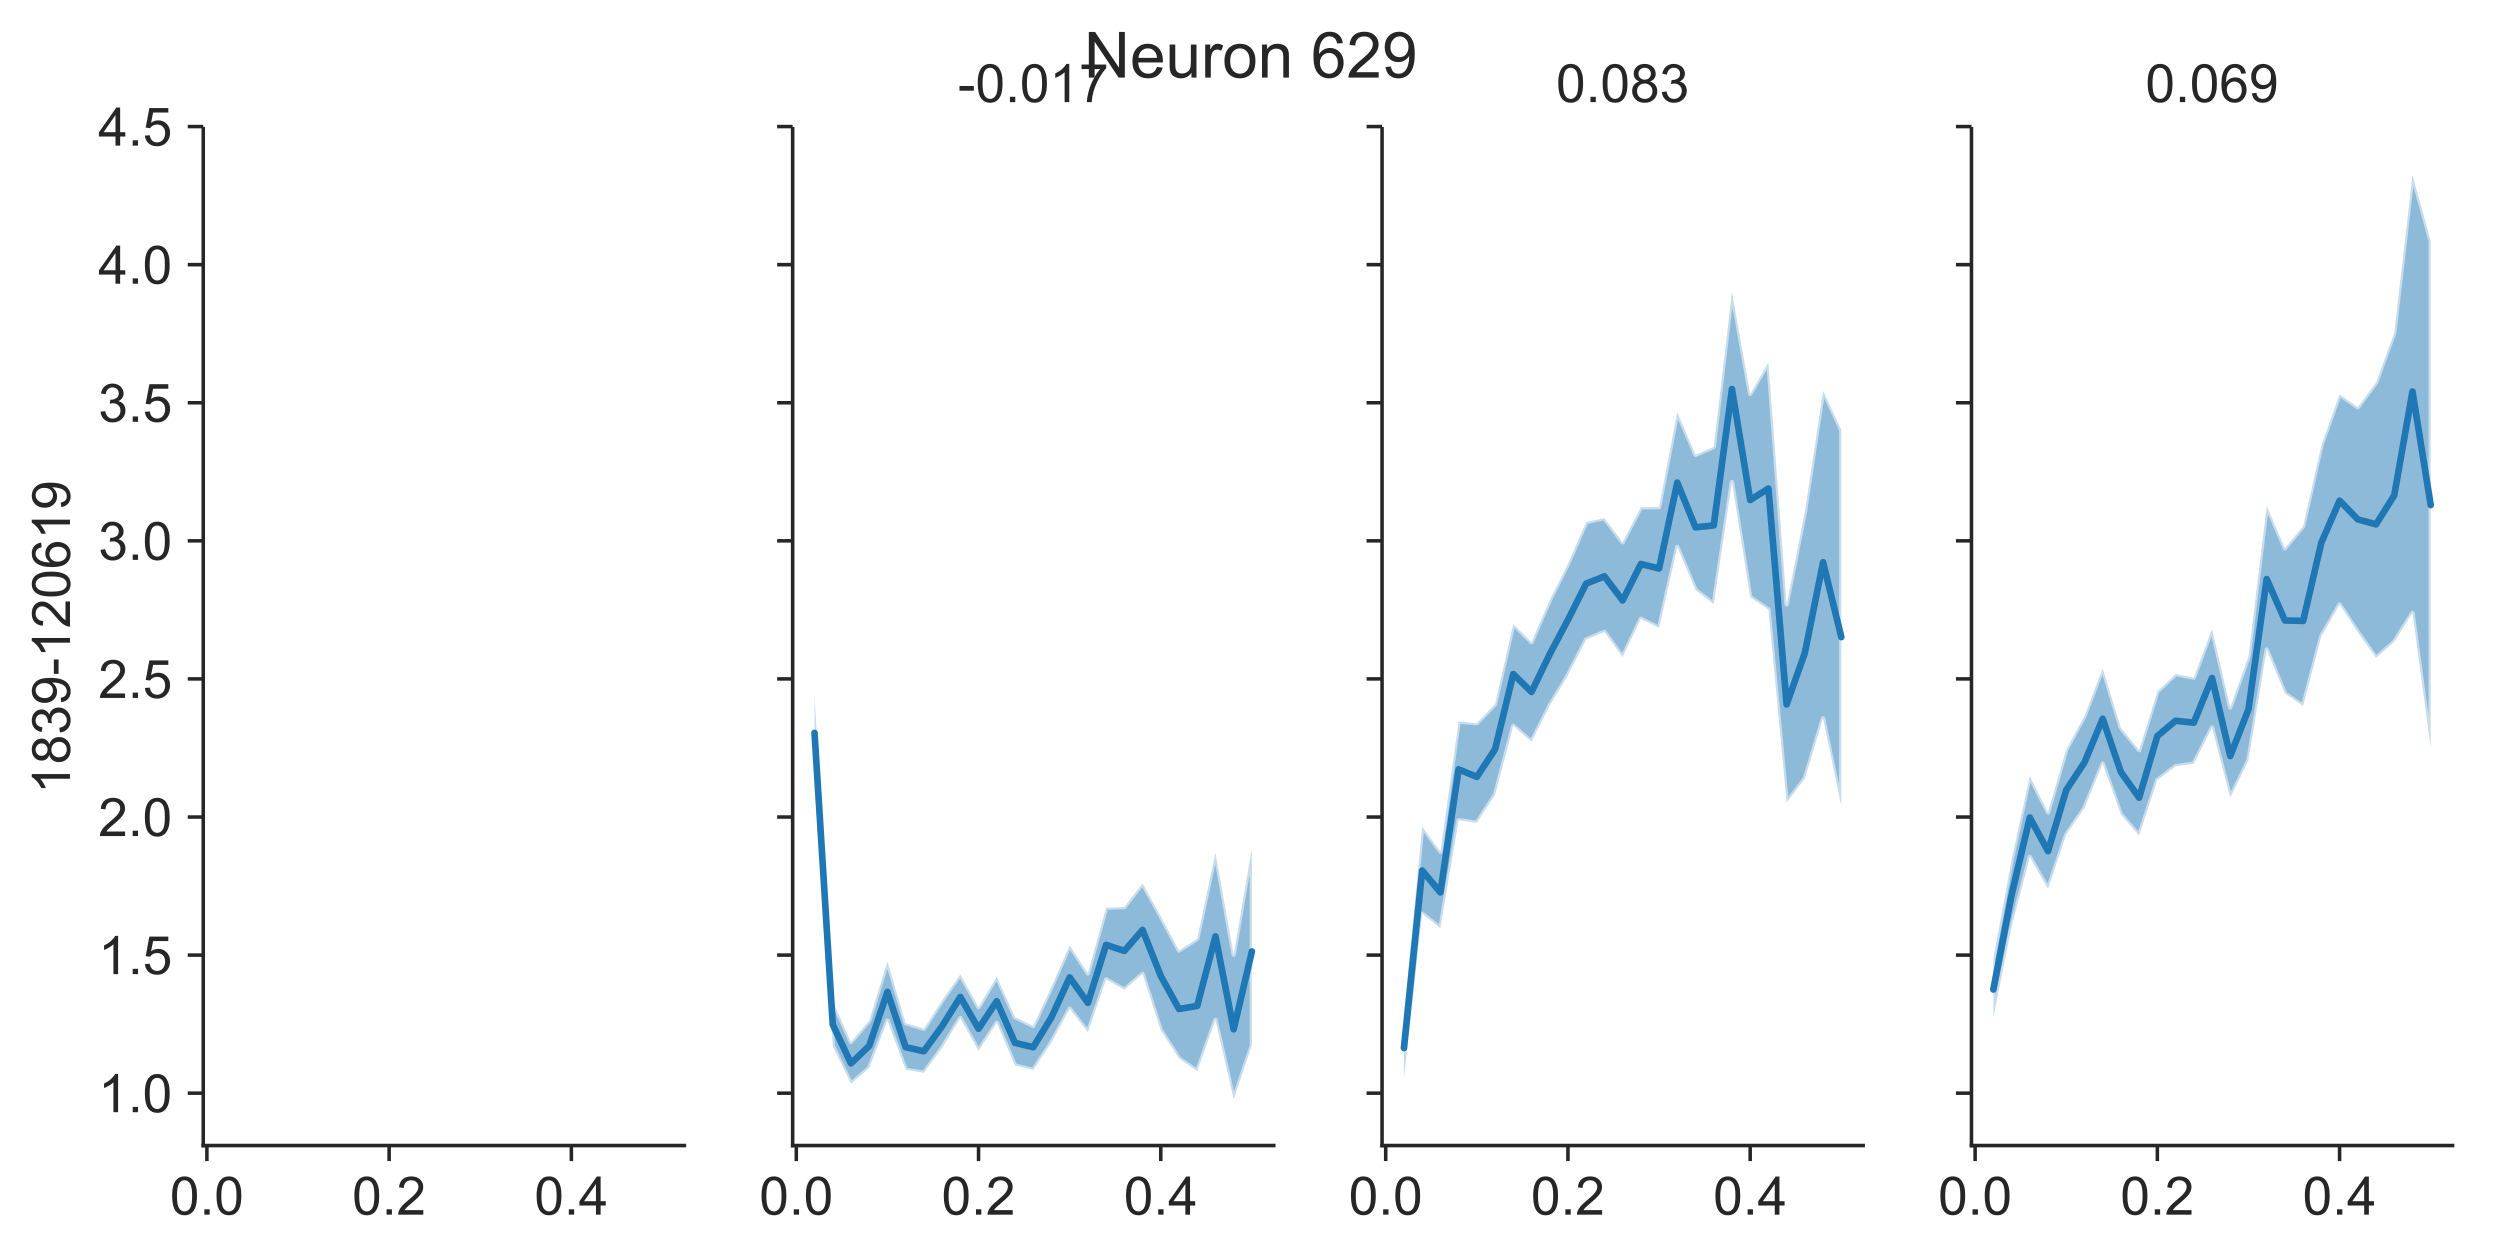 <?xml version="1.0" encoding="utf-8" standalone="no"?>
<!DOCTYPE svg PUBLIC "-//W3C//DTD SVG 1.1//EN"
  "http://www.w3.org/Graphics/SVG/1.1/DTD/svg11.dtd">
<!-- Created with matplotlib (https://matplotlib.org/) -->
<svg height="283.614pt" version="1.1" viewBox="0 0 564.015 283.614" width="564.015pt" xmlns="http://www.w3.org/2000/svg" xmlns:xlink="http://www.w3.org/1999/xlink">
 <defs>
  <style type="text/css">
*{stroke-linecap:butt;stroke-linejoin:round;}
  </style>
 </defs>
 <g id="figure_1">
  <g id="patch_1">
   <path d="M 0 283.614 
L 564.015 283.614 
L 564.015 0 
L 0 0 
z
" style="fill:#ffffff;"/>
  </g>
  <g id="axes_1">
   <g id="patch_2">
    <path d="M 45.854 258.44 
L 154.394 258.44 
L 154.394 29.04 
L 45.854 29.04 
z
" style="fill:#ffffff;"/>
   </g>
   <g id="matplotlib.axis_1">
    <g id="xtick_1">
     <g id="line2d_1">
      <defs>
       <path d="M 0 0 
L 0 3.5 
" id="m276cbe176b" style="stroke:#262626;stroke-width:0.8;"/>
      </defs>
      <g>
       <use style="fill:#262626;stroke:#262626;stroke-width:0.8;" x="46.677" xlink:href="#m276cbe176b" y="258.44"/>
      </g>
     </g>
     <g id="text_1">
      <!-- 0.0 -->
      <defs>
       <path d="M 4.156 35.297 
Q 4.156 48 6.766 55.734 
Q 9.375 63.484 14.516 67.672 
Q 19.672 71.875 27.484 71.875 
Q 33.25 71.875 37.594 69.547 
Q 41.938 67.234 44.766 62.859 
Q 47.609 58.5 49.219 52.219 
Q 50.828 45.953 50.828 35.297 
Q 50.828 22.703 48.234 14.969 
Q 45.656 7.234 40.5 3 
Q 35.359 -1.219 27.484 -1.219 
Q 17.141 -1.219 11.234 6.203 
Q 4.156 15.141 4.156 35.297 
z
M 13.188 35.297 
Q 13.188 17.672 17.312 11.828 
Q 21.438 6 27.484 6 
Q 33.547 6 37.672 11.859 
Q 41.797 17.719 41.797 35.297 
Q 41.797 52.984 37.672 58.781 
Q 33.547 64.594 27.391 64.594 
Q 21.344 64.594 17.719 59.469 
Q 13.188 52.938 13.188 35.297 
z
" id="ArialMT-48"/>
       <path d="M 9.078 0 
L 9.078 10.016 
L 19.094 10.016 
L 19.094 0 
z
" id="ArialMT-46"/>
      </defs>
      <g style="fill:#262626;" transform="translate(38.337 274.029)scale(0.12 -0.12)">
       <use xlink:href="#ArialMT-48"/>
       <use x="55.615" xlink:href="#ArialMT-46"/>
       <use x="83.398" xlink:href="#ArialMT-48"/>
      </g>
     </g>
    </g>
    <g id="xtick_2">
     <g id="line2d_2">
      <g>
       <use style="fill:#262626;stroke:#262626;stroke-width:0.8;" x="87.79" xlink:href="#m276cbe176b" y="258.44"/>
      </g>
     </g>
     <g id="text_2">
      <!-- 0.2 -->
      <defs>
       <path d="M 50.344 8.453 
L 50.344 0 
L 3.031 0 
Q 2.938 3.172 4.047 6.109 
Q 5.859 10.938 9.828 15.625 
Q 13.812 20.312 21.344 26.469 
Q 33.016 36.031 37.109 41.625 
Q 41.219 47.219 41.219 52.203 
Q 41.219 57.422 37.469 61 
Q 33.734 64.594 27.734 64.594 
Q 21.391 64.594 17.578 60.781 
Q 13.766 56.984 13.719 50.25 
L 4.688 51.172 
Q 5.609 61.281 11.656 66.578 
Q 17.719 71.875 27.938 71.875 
Q 38.234 71.875 44.234 66.156 
Q 50.25 60.453 50.25 52 
Q 50.25 47.703 48.484 43.547 
Q 46.734 39.406 42.656 34.812 
Q 38.578 30.219 29.109 22.219 
Q 21.188 15.578 18.938 13.203 
Q 16.703 10.844 15.234 8.453 
z
" id="ArialMT-50"/>
      </defs>
      <g style="fill:#262626;" transform="translate(79.45 274.029)scale(0.12 -0.12)">
       <use xlink:href="#ArialMT-48"/>
       <use x="55.615" xlink:href="#ArialMT-46"/>
       <use x="83.398" xlink:href="#ArialMT-50"/>
      </g>
     </g>
    </g>
    <g id="xtick_3">
     <g id="line2d_3">
      <g>
       <use style="fill:#262626;stroke:#262626;stroke-width:0.8;" x="128.904" xlink:href="#m276cbe176b" y="258.44"/>
      </g>
     </g>
     <g id="text_3">
      <!-- 0.4 -->
      <defs>
       <path d="M 32.328 0 
L 32.328 17.141 
L 1.266 17.141 
L 1.266 25.203 
L 33.938 71.578 
L 41.109 71.578 
L 41.109 25.203 
L 50.781 25.203 
L 50.781 17.141 
L 41.109 17.141 
L 41.109 0 
z
M 32.328 25.203 
L 32.328 57.469 
L 9.906 25.203 
z
" id="ArialMT-52"/>
      </defs>
      <g style="fill:#262626;" transform="translate(120.564 274.029)scale(0.12 -0.12)">
       <use xlink:href="#ArialMT-48"/>
       <use x="55.615" xlink:href="#ArialMT-46"/>
       <use x="83.398" xlink:href="#ArialMT-52"/>
      </g>
     </g>
    </g>
   </g>
   <g id="matplotlib.axis_2">
    <g id="ytick_1">
     <g id="line2d_4">
      <defs>
       <path d="M 0 0 
L -3.5 0 
" id="m5f216e4604" style="stroke:#262626;stroke-width:0.8;"/>
      </defs>
      <g>
       <use style="fill:#262626;stroke:#262626;stroke-width:0.8;" x="45.854" xlink:href="#m5f216e4604" y="246.627"/>
      </g>
     </g>
     <g id="text_4">
      <!-- 1.0 -->
      <defs>
       <path d="M 37.25 0 
L 28.469 0 
L 28.469 56 
Q 25.297 52.984 20.141 49.953 
Q 14.984 46.922 10.891 45.406 
L 10.891 53.906 
Q 18.266 57.375 23.781 62.297 
Q 29.297 67.234 31.594 71.875 
L 37.25 71.875 
z
" id="ArialMT-49"/>
      </defs>
      <g style="fill:#262626;" transform="translate(22.174 250.922)scale(0.12 -0.12)">
       <use xlink:href="#ArialMT-49"/>
       <use x="55.615" xlink:href="#ArialMT-46"/>
       <use x="83.398" xlink:href="#ArialMT-48"/>
      </g>
     </g>
    </g>
    <g id="ytick_2">
     <g id="line2d_5">
      <g>
       <use style="fill:#262626;stroke:#262626;stroke-width:0.8;" x="45.854" xlink:href="#m5f216e4604" y="215.474"/>
      </g>
     </g>
     <g id="text_5">
      <!-- 1.5 -->
      <defs>
       <path d="M 4.156 18.75 
L 13.375 19.531 
Q 14.406 12.797 18.141 9.391 
Q 21.875 6 27.156 6 
Q 33.5 6 37.891 10.781 
Q 42.281 15.578 42.281 23.484 
Q 42.281 31 38.062 35.344 
Q 33.844 39.703 27 39.703 
Q 22.75 39.703 19.328 37.766 
Q 15.922 35.844 13.969 32.766 
L 5.719 33.844 
L 12.641 70.609 
L 48.25 70.609 
L 48.25 62.203 
L 19.672 62.203 
L 15.828 42.969 
Q 22.266 47.469 29.344 47.469 
Q 38.719 47.469 45.156 40.969 
Q 51.609 34.469 51.609 24.266 
Q 51.609 14.547 45.953 7.469 
Q 39.062 -1.219 27.156 -1.219 
Q 17.391 -1.219 11.203 4.25 
Q 5.031 9.719 4.156 18.75 
z
" id="ArialMT-53"/>
      </defs>
      <g style="fill:#262626;" transform="translate(22.174 219.769)scale(0.12 -0.12)">
       <use xlink:href="#ArialMT-49"/>
       <use x="55.615" xlink:href="#ArialMT-46"/>
       <use x="83.398" xlink:href="#ArialMT-53"/>
      </g>
     </g>
    </g>
    <g id="ytick_3">
     <g id="line2d_6">
      <g>
       <use style="fill:#262626;stroke:#262626;stroke-width:0.8;" x="45.854" xlink:href="#m5f216e4604" y="184.322"/>
      </g>
     </g>
     <g id="text_6">
      <!-- 2.0 -->
      <g style="fill:#262626;" transform="translate(22.174 188.616)scale(0.12 -0.12)">
       <use xlink:href="#ArialMT-50"/>
       <use x="55.615" xlink:href="#ArialMT-46"/>
       <use x="83.398" xlink:href="#ArialMT-48"/>
      </g>
     </g>
    </g>
    <g id="ytick_4">
     <g id="line2d_7">
      <g>
       <use style="fill:#262626;stroke:#262626;stroke-width:0.8;" x="45.854" xlink:href="#m5f216e4604" y="153.169"/>
      </g>
     </g>
     <g id="text_7">
      <!-- 2.5 -->
      <g style="fill:#262626;" transform="translate(22.174 157.463)scale(0.12 -0.12)">
       <use xlink:href="#ArialMT-50"/>
       <use x="55.615" xlink:href="#ArialMT-46"/>
       <use x="83.398" xlink:href="#ArialMT-53"/>
      </g>
     </g>
    </g>
    <g id="ytick_5">
     <g id="line2d_8">
      <g>
       <use style="fill:#262626;stroke:#262626;stroke-width:0.8;" x="45.854" xlink:href="#m5f216e4604" y="122.016"/>
      </g>
     </g>
     <g id="text_8">
      <!-- 3.0 -->
      <defs>
       <path d="M 4.203 18.891 
L 12.984 20.062 
Q 14.5 12.594 18.141 9.297 
Q 21.781 6 27 6 
Q 33.203 6 37.469 10.297 
Q 41.75 14.594 41.75 20.953 
Q 41.75 27 37.797 30.922 
Q 33.844 34.859 27.734 34.859 
Q 25.25 34.859 21.531 33.891 
L 22.516 41.609 
Q 23.391 41.5 23.922 41.5 
Q 29.547 41.5 34.031 44.422 
Q 38.531 47.359 38.531 53.469 
Q 38.531 58.297 35.25 61.469 
Q 31.984 64.656 26.812 64.656 
Q 21.688 64.656 18.266 61.422 
Q 14.844 58.203 13.875 51.766 
L 5.078 53.328 
Q 6.688 62.156 12.391 67.016 
Q 18.109 71.875 26.609 71.875 
Q 32.469 71.875 37.391 69.359 
Q 42.328 66.844 44.938 62.5 
Q 47.562 58.156 47.562 53.266 
Q 47.562 48.641 45.062 44.828 
Q 42.578 41.016 37.703 38.766 
Q 44.047 37.312 47.562 32.688 
Q 51.078 28.078 51.078 21.141 
Q 51.078 11.766 44.234 5.25 
Q 37.406 -1.266 26.953 -1.266 
Q 17.531 -1.266 11.297 4.344 
Q 5.078 9.969 4.203 18.891 
z
" id="ArialMT-51"/>
      </defs>
      <g style="fill:#262626;" transform="translate(22.174 126.31)scale(0.12 -0.12)">
       <use xlink:href="#ArialMT-51"/>
       <use x="55.615" xlink:href="#ArialMT-46"/>
       <use x="83.398" xlink:href="#ArialMT-48"/>
      </g>
     </g>
    </g>
    <g id="ytick_6">
     <g id="line2d_9">
      <g>
       <use style="fill:#262626;stroke:#262626;stroke-width:0.8;" x="45.854" xlink:href="#m5f216e4604" y="90.863"/>
      </g>
     </g>
     <g id="text_9">
      <!-- 3.5 -->
      <g style="fill:#262626;" transform="translate(22.174 95.158)scale(0.12 -0.12)">
       <use xlink:href="#ArialMT-51"/>
       <use x="55.615" xlink:href="#ArialMT-46"/>
       <use x="83.398" xlink:href="#ArialMT-53"/>
      </g>
     </g>
    </g>
    <g id="ytick_7">
     <g id="line2d_10">
      <g>
       <use style="fill:#262626;stroke:#262626;stroke-width:0.8;" x="45.854" xlink:href="#m5f216e4604" y="59.71"/>
      </g>
     </g>
     <g id="text_10">
      <!-- 4.0 -->
      <g style="fill:#262626;" transform="translate(22.174 64.005)scale(0.12 -0.12)">
       <use xlink:href="#ArialMT-52"/>
       <use x="55.615" xlink:href="#ArialMT-46"/>
       <use x="83.398" xlink:href="#ArialMT-48"/>
      </g>
     </g>
    </g>
    <g id="ytick_8">
     <g id="line2d_11">
      <g>
       <use style="fill:#262626;stroke:#262626;stroke-width:0.8;" x="45.854" xlink:href="#m5f216e4604" y="28.557"/>
      </g>
     </g>
     <g id="text_11">
      <!-- 4.5 -->
      <g style="fill:#262626;" transform="translate(22.174 32.852)scale(0.12 -0.12)">
       <use xlink:href="#ArialMT-52"/>
       <use x="55.615" xlink:href="#ArialMT-46"/>
       <use x="83.398" xlink:href="#ArialMT-53"/>
      </g>
     </g>
    </g>
    <g id="text_12">
     <!-- 1839-120619 -->
     <defs>
      <path d="M 17.672 38.812 
Q 12.203 40.828 9.562 44.531 
Q 6.938 48.25 6.938 53.422 
Q 6.938 61.234 12.547 66.547 
Q 18.172 71.875 27.484 71.875 
Q 36.859 71.875 42.578 66.422 
Q 48.297 60.984 48.297 53.172 
Q 48.297 48.188 45.672 44.5 
Q 43.062 40.828 37.75 38.812 
Q 44.344 36.672 47.781 31.875 
Q 51.219 27.094 51.219 20.453 
Q 51.219 11.281 44.719 5.031 
Q 38.234 -1.219 27.641 -1.219 
Q 17.047 -1.219 10.547 5.047 
Q 4.047 11.328 4.047 20.703 
Q 4.047 27.688 7.594 32.391 
Q 11.141 37.109 17.672 38.812 
z
M 15.922 53.719 
Q 15.922 48.641 19.188 45.406 
Q 22.469 42.188 27.688 42.188 
Q 32.766 42.188 36.016 45.375 
Q 39.266 48.578 39.266 53.219 
Q 39.266 58.062 35.906 61.359 
Q 32.562 64.656 27.594 64.656 
Q 22.562 64.656 19.234 61.422 
Q 15.922 58.203 15.922 53.719 
z
M 13.094 20.656 
Q 13.094 16.891 14.875 13.375 
Q 16.656 9.859 20.172 7.922 
Q 23.688 6 27.734 6 
Q 34.031 6 38.125 10.047 
Q 42.234 14.109 42.234 20.359 
Q 42.234 26.703 38.016 30.859 
Q 33.797 35.016 27.438 35.016 
Q 21.234 35.016 17.156 30.906 
Q 13.094 26.812 13.094 20.656 
z
" id="ArialMT-56"/>
      <path d="M 5.469 16.547 
L 13.922 17.328 
Q 14.984 11.375 18.016 8.688 
Q 21.047 6 25.781 6 
Q 29.828 6 32.875 7.859 
Q 35.938 9.719 37.891 12.812 
Q 39.844 15.922 41.156 21.188 
Q 42.484 26.469 42.484 31.938 
Q 42.484 32.516 42.438 33.688 
Q 39.797 29.5 35.234 26.875 
Q 30.672 24.266 25.344 24.266 
Q 16.453 24.266 10.297 30.703 
Q 4.156 37.156 4.156 47.703 
Q 4.156 58.594 10.578 65.234 
Q 17 71.875 26.656 71.875 
Q 33.641 71.875 39.422 68.109 
Q 45.219 64.359 48.219 57.391 
Q 51.219 50.438 51.219 37.25 
Q 51.219 23.531 48.234 15.406 
Q 45.266 7.281 39.375 3.031 
Q 33.5 -1.219 25.594 -1.219 
Q 17.188 -1.219 11.859 3.438 
Q 6.547 8.109 5.469 16.547 
z
M 41.453 48.141 
Q 41.453 55.719 37.422 60.156 
Q 33.406 64.594 27.734 64.594 
Q 21.875 64.594 17.531 59.812 
Q 13.188 55.031 13.188 47.406 
Q 13.188 40.578 17.312 36.297 
Q 21.438 32.031 27.484 32.031 
Q 33.594 32.031 37.516 36.297 
Q 41.453 40.578 41.453 48.141 
z
" id="ArialMT-57"/>
      <path d="M 3.172 21.484 
L 3.172 30.328 
L 30.172 30.328 
L 30.172 21.484 
z
" id="ArialMT-45"/>
      <path d="M 49.75 54.047 
L 41.016 53.375 
Q 39.844 58.547 37.703 60.891 
Q 34.125 64.656 28.906 64.656 
Q 24.703 64.656 21.531 62.312 
Q 17.391 59.281 14.984 53.469 
Q 12.594 47.656 12.5 36.922 
Q 15.672 41.75 20.266 44.094 
Q 24.859 46.438 29.891 46.438 
Q 38.672 46.438 44.844 39.969 
Q 51.031 33.5 51.031 23.25 
Q 51.031 16.5 48.125 10.719 
Q 45.219 4.938 40.141 1.859 
Q 35.062 -1.219 28.609 -1.219 
Q 17.625 -1.219 10.688 6.859 
Q 3.766 14.938 3.766 33.5 
Q 3.766 54.25 11.422 63.672 
Q 18.109 71.875 29.438 71.875 
Q 37.891 71.875 43.281 67.141 
Q 48.688 62.406 49.75 54.047 
z
M 13.875 23.188 
Q 13.875 18.656 15.797 14.5 
Q 17.719 10.359 21.188 8.172 
Q 24.656 6 28.469 6 
Q 34.031 6 38.031 10.484 
Q 42.047 14.984 42.047 22.703 
Q 42.047 30.125 38.078 34.391 
Q 34.125 38.672 28.125 38.672 
Q 22.172 38.672 18.016 34.391 
Q 13.875 30.125 13.875 23.188 
z
" id="ArialMT-54"/>
     </defs>
     <g style="fill:#262626;" transform="translate(15.789 179.103)rotate(-90)scale(0.12 -0.12)">
      <use xlink:href="#ArialMT-49"/>
      <use x="55.615" xlink:href="#ArialMT-56"/>
      <use x="111.23" xlink:href="#ArialMT-51"/>
      <use x="166.846" xlink:href="#ArialMT-57"/>
      <use x="222.461" xlink:href="#ArialMT-45"/>
      <use x="255.762" xlink:href="#ArialMT-49"/>
      <use x="311.377" xlink:href="#ArialMT-50"/>
      <use x="366.992" xlink:href="#ArialMT-48"/>
      <use x="422.607" xlink:href="#ArialMT-54"/>
      <use x="478.223" xlink:href="#ArialMT-49"/>
      <use x="533.838" xlink:href="#ArialMT-57"/>
     </g>
    </g>
   </g>
   <g id="patch_3">
    <path d="M 45.854 258.44 
L 45.854 29.04 
" style="fill:none;stroke:#262626;stroke-linecap:square;stroke-linejoin:miter;stroke-width:0.8;"/>
   </g>
   <g id="patch_4">
    <path d="M 45.854 258.44 
L 154.394 258.44 
" style="fill:none;stroke:#262626;stroke-linecap:square;stroke-linejoin:miter;stroke-width:0.8;"/>
   </g>
  </g>
  <g id="axes_2">
   <g id="patch_5">
    <path d="M 178.828 258.44 
L 287.368 258.44 
L 287.368 29.04 
L 178.828 29.04 
z
" style="fill:#ffffff;"/>
   </g>
   <g id="matplotlib.axis_3">
    <g id="xtick_4">
     <g id="line2d_12">
      <g>
       <use style="fill:#262626;stroke:#262626;stroke-width:0.8;" x="179.65" xlink:href="#m276cbe176b" y="258.44"/>
      </g>
     </g>
     <g id="text_13">
      <!-- 0.0 -->
      <g style="fill:#262626;" transform="translate(171.31 274.029)scale(0.12 -0.12)">
       <use xlink:href="#ArialMT-48"/>
       <use x="55.615" xlink:href="#ArialMT-46"/>
       <use x="83.398" xlink:href="#ArialMT-48"/>
      </g>
     </g>
    </g>
    <g id="xtick_5">
     <g id="line2d_13">
      <g>
       <use style="fill:#262626;stroke:#262626;stroke-width:0.8;" x="220.764" xlink:href="#m276cbe176b" y="258.44"/>
      </g>
     </g>
     <g id="text_14">
      <!-- 0.2 -->
      <g style="fill:#262626;" transform="translate(212.424 274.029)scale(0.12 -0.12)">
       <use xlink:href="#ArialMT-48"/>
       <use x="55.615" xlink:href="#ArialMT-46"/>
       <use x="83.398" xlink:href="#ArialMT-50"/>
      </g>
     </g>
    </g>
    <g id="xtick_6">
     <g id="line2d_14">
      <g>
       <use style="fill:#262626;stroke:#262626;stroke-width:0.8;" x="261.878" xlink:href="#m276cbe176b" y="258.44"/>
      </g>
     </g>
     <g id="text_15">
      <!-- 0.4 -->
      <g style="fill:#262626;" transform="translate(253.538 274.029)scale(0.12 -0.12)">
       <use xlink:href="#ArialMT-48"/>
       <use x="55.615" xlink:href="#ArialMT-46"/>
       <use x="83.398" xlink:href="#ArialMT-52"/>
      </g>
     </g>
    </g>
   </g>
   <g id="matplotlib.axis_4">
    <g id="ytick_9">
     <g id="line2d_15">
      <g>
       <use style="fill:#262626;stroke:#262626;stroke-width:0.8;" x="178.828" xlink:href="#m5f216e4604" y="246.627"/>
      </g>
     </g>
    </g>
    <g id="ytick_10">
     <g id="line2d_16">
      <g>
       <use style="fill:#262626;stroke:#262626;stroke-width:0.8;" x="178.828" xlink:href="#m5f216e4604" y="215.474"/>
      </g>
     </g>
    </g>
    <g id="ytick_11">
     <g id="line2d_17">
      <g>
       <use style="fill:#262626;stroke:#262626;stroke-width:0.8;" x="178.828" xlink:href="#m5f216e4604" y="184.322"/>
      </g>
     </g>
    </g>
    <g id="ytick_12">
     <g id="line2d_18">
      <g>
       <use style="fill:#262626;stroke:#262626;stroke-width:0.8;" x="178.828" xlink:href="#m5f216e4604" y="153.169"/>
      </g>
     </g>
    </g>
    <g id="ytick_13">
     <g id="line2d_19">
      <g>
       <use style="fill:#262626;stroke:#262626;stroke-width:0.8;" x="178.828" xlink:href="#m5f216e4604" y="122.016"/>
      </g>
     </g>
    </g>
    <g id="ytick_14">
     <g id="line2d_20">
      <g>
       <use style="fill:#262626;stroke:#262626;stroke-width:0.8;" x="178.828" xlink:href="#m5f216e4604" y="90.863"/>
      </g>
     </g>
    </g>
    <g id="ytick_15">
     <g id="line2d_21">
      <g>
       <use style="fill:#262626;stroke:#262626;stroke-width:0.8;" x="178.828" xlink:href="#m5f216e4604" y="59.71"/>
      </g>
     </g>
    </g>
    <g id="ytick_16">
     <g id="line2d_22">
      <g>
       <use style="fill:#262626;stroke:#262626;stroke-width:0.8;" x="178.828" xlink:href="#m5f216e4604" y="28.557"/>
      </g>
     </g>
    </g>
   </g>
   <g id="PolyCollection_1">
    <defs>
     <path d="M 183.762 -126.613 
L 183.762 -110.845 
L 187.873 -47.651 
L 191.984 -39.096 
L 196.096 -42.671 
L 200.207 -53.366 
L 204.319 -42.269 
L 208.43 -41.585 
L 212.541 -47.212 
L 216.653 -53.917 
L 220.764 -46.526 
L 224.875 -52.853 
L 228.987 -43.228 
L 233.098 -42.212 
L 237.209 -48.437 
L 241.321 -56.047 
L 245.432 -50.737 
L 249.544 -62.642 
L 253.655 -60.331 
L 257.766 -63.892 
L 261.878 -51.177 
L 265.989 -44.818 
L 270.1 -41.963 
L 274.212 -53.499 
L 278.323 -35.602 
L 282.434 -47.783 
L 282.434 -92.27 
L 282.434 -92.27 
L 278.323 -68.248 
L 274.212 -91.223 
L 270.1 -71.812 
L 265.989 -69.177 
L 261.878 -76.885 
L 257.766 -84.325 
L 253.655 -78.998 
L 249.544 -78.819 
L 245.432 -64.014 
L 241.321 -70.318 
L 237.209 -60.952 
L 233.098 -52.142 
L 228.987 -54.176 
L 224.875 -63.265 
L 220.764 -56.407 
L 216.653 -63.767 
L 212.541 -57.911 
L 208.43 -51.519 
L 204.319 -52.804 
L 200.207 -66.74 
L 196.096 -53.353 
L 191.984 -48.521 
L 187.873 -57.742 
L 183.762 -126.613 
z
" id="m9fcddd6339" style="stroke:#ffffff;stroke-opacity:0.5;"/>
    </defs>
    <g clip-path="url(#pf52846d6d0)">
     <use style="fill:#1f77b4;fill-opacity:0.5;stroke:#ffffff;stroke-opacity:0.5;" x="0" xlink:href="#m9fcddd6339" y="283.614"/>
    </g>
   </g>
   <g id="line2d_23">
    <path clip-path="url(#pf52846d6d0)" d="M 183.762 165.341 
L 187.873 231.15 
L 191.984 239.903 
L 196.096 235.962 
L 200.207 223.781 
L 204.319 236.256 
L 208.43 237.171 
L 212.541 231.509 
L 216.653 224.923 
L 220.764 232.085 
L 224.875 225.894 
L 228.987 235.276 
L 233.098 236.254 
L 237.209 229.527 
L 241.321 220.514 
L 245.432 226.251 
L 249.544 213.153 
L 253.655 214.531 
L 257.766 209.797 
L 261.878 220.181 
L 265.989 227.635 
L 270.1 226.943 
L 274.212 211.26 
L 278.323 232.215 
L 282.434 214.653 
" style="fill:none;stroke:#1f77b4;stroke-linecap:round;stroke-width:1.5;"/>
   </g>
   <g id="patch_6">
    <path d="M 178.828 258.44 
L 178.828 29.04 
" style="fill:none;stroke:#262626;stroke-linecap:square;stroke-linejoin:miter;stroke-width:0.8;"/>
   </g>
   <g id="patch_7">
    <path d="M 178.828 258.44 
L 287.368 258.44 
" style="fill:none;stroke:#262626;stroke-linecap:square;stroke-linejoin:miter;stroke-width:0.8;"/>
   </g>
   <g id="text_16">
    <!-- -0.017 -->
    <defs>
     <path d="M 4.734 62.203 
L 4.734 70.656 
L 51.078 70.656 
L 51.078 63.812 
Q 44.234 56.547 37.516 44.484 
Q 30.812 32.422 27.156 19.672 
Q 24.516 10.688 23.781 0 
L 14.75 0 
Q 14.891 8.453 18.062 20.406 
Q 21.234 32.375 27.172 43.484 
Q 33.109 54.594 39.797 62.203 
z
" id="ArialMT-55"/>
    </defs>
    <g style="fill:#262626;" transform="translate(216.087 23.04)scale(0.12 -0.12)">
     <use xlink:href="#ArialMT-45"/>
     <use x="33.301" xlink:href="#ArialMT-48"/>
     <use x="88.916" xlink:href="#ArialMT-46"/>
     <use x="116.699" xlink:href="#ArialMT-48"/>
     <use x="172.314" xlink:href="#ArialMT-49"/>
     <use x="227.93" xlink:href="#ArialMT-55"/>
    </g>
   </g>
  </g>
  <g id="axes_3">
   <g id="patch_8">
    <path d="M 311.802 258.44 
L 420.342 258.44 
L 420.342 29.04 
L 311.802 29.04 
z
" style="fill:#ffffff;"/>
   </g>
   <g id="matplotlib.axis_5">
    <g id="xtick_7">
     <g id="line2d_24">
      <g>
       <use style="fill:#262626;stroke:#262626;stroke-width:0.8;" x="312.624" xlink:href="#m276cbe176b" y="258.44"/>
      </g>
     </g>
     <g id="text_17">
      <!-- 0.0 -->
      <g style="fill:#262626;" transform="translate(304.284 274.029)scale(0.12 -0.12)">
       <use xlink:href="#ArialMT-48"/>
       <use x="55.615" xlink:href="#ArialMT-46"/>
       <use x="83.398" xlink:href="#ArialMT-48"/>
      </g>
     </g>
    </g>
    <g id="xtick_8">
     <g id="line2d_25">
      <g>
       <use style="fill:#262626;stroke:#262626;stroke-width:0.8;" x="353.738" xlink:href="#m276cbe176b" y="258.44"/>
      </g>
     </g>
     <g id="text_18">
      <!-- 0.2 -->
      <g style="fill:#262626;" transform="translate(345.398 274.029)scale(0.12 -0.12)">
       <use xlink:href="#ArialMT-48"/>
       <use x="55.615" xlink:href="#ArialMT-46"/>
       <use x="83.398" xlink:href="#ArialMT-50"/>
      </g>
     </g>
    </g>
    <g id="xtick_9">
     <g id="line2d_26">
      <g>
       <use style="fill:#262626;stroke:#262626;stroke-width:0.8;" x="394.851" xlink:href="#m276cbe176b" y="258.44"/>
      </g>
     </g>
     <g id="text_19">
      <!-- 0.4 -->
      <g style="fill:#262626;" transform="translate(386.511 274.029)scale(0.12 -0.12)">
       <use xlink:href="#ArialMT-48"/>
       <use x="55.615" xlink:href="#ArialMT-46"/>
       <use x="83.398" xlink:href="#ArialMT-52"/>
      </g>
     </g>
    </g>
   </g>
   <g id="matplotlib.axis_6">
    <g id="ytick_17">
     <g id="line2d_27">
      <g>
       <use style="fill:#262626;stroke:#262626;stroke-width:0.8;" x="311.802" xlink:href="#m5f216e4604" y="246.627"/>
      </g>
     </g>
    </g>
    <g id="ytick_18">
     <g id="line2d_28">
      <g>
       <use style="fill:#262626;stroke:#262626;stroke-width:0.8;" x="311.802" xlink:href="#m5f216e4604" y="215.474"/>
      </g>
     </g>
    </g>
    <g id="ytick_19">
     <g id="line2d_29">
      <g>
       <use style="fill:#262626;stroke:#262626;stroke-width:0.8;" x="311.802" xlink:href="#m5f216e4604" y="184.322"/>
      </g>
     </g>
    </g>
    <g id="ytick_20">
     <g id="line2d_30">
      <g>
       <use style="fill:#262626;stroke:#262626;stroke-width:0.8;" x="311.802" xlink:href="#m5f216e4604" y="153.169"/>
      </g>
     </g>
    </g>
    <g id="ytick_21">
     <g id="line2d_31">
      <g>
       <use style="fill:#262626;stroke:#262626;stroke-width:0.8;" x="311.802" xlink:href="#m5f216e4604" y="122.016"/>
      </g>
     </g>
    </g>
    <g id="ytick_22">
     <g id="line2d_32">
      <g>
       <use style="fill:#262626;stroke:#262626;stroke-width:0.8;" x="311.802" xlink:href="#m5f216e4604" y="90.863"/>
      </g>
     </g>
    </g>
    <g id="ytick_23">
     <g id="line2d_33">
      <g>
       <use style="fill:#262626;stroke:#262626;stroke-width:0.8;" x="311.802" xlink:href="#m5f216e4604" y="59.71"/>
      </g>
     </g>
    </g>
    <g id="ytick_24">
     <g id="line2d_34">
      <g>
       <use style="fill:#262626;stroke:#262626;stroke-width:0.8;" x="311.802" xlink:href="#m5f216e4604" y="28.557"/>
      </g>
     </g>
    </g>
   </g>
   <g id="PolyCollection_2">
    <defs>
     <path d="M 316.735 -54.259 
L 316.735 -40.311 
L 320.847 -77.483 
L 324.958 -74.207 
L 329.07 -98.564 
L 333.181 -97.995 
L 337.292 -104.304 
L 341.404 -119.851 
L 345.515 -116.267 
L 349.626 -124.42 
L 353.738 -131.263 
L 357.849 -139.337 
L 361.96 -141.043 
L 366.072 -135.38 
L 370.183 -144.01 
L 374.294 -141.933 
L 378.406 -160.225 
L 382.517 -150.523 
L 386.629 -147.298 
L 390.74 -174.87 
L 394.851 -148.889 
L 398.963 -146.093 
L 403.074 -102.537 
L 407.185 -107.974 
L 411.297 -121.534 
L 415.408 -101.714 
L 415.408 -186.667 
L 415.408 -186.667 
L 411.297 -195.428 
L 407.185 -168.125 
L 403.074 -147.259 
L 398.963 -201.839 
L 394.851 -194.736 
L 390.74 -217.735 
L 386.629 -182.786 
L 382.517 -181.012 
L 378.406 -190.627 
L 374.294 -169.21 
L 370.183 -169.176 
L 366.072 -161.286 
L 361.96 -166.719 
L 357.849 -165.851 
L 353.738 -156.402 
L 349.626 -148.25 
L 345.515 -138.749 
L 341.404 -142.808 
L 337.292 -124.767 
L 333.181 -120.448 
L 329.07 -120.846 
L 324.958 -91.466 
L 320.847 -97.157 
L 316.735 -54.259 
z
" id="m036a636ab2" style="stroke:#ffffff;stroke-opacity:0.5;"/>
    </defs>
    <g clip-path="url(#pfb6f90476a)">
     <use style="fill:#1f77b4;fill-opacity:0.5;stroke:#ffffff;stroke-opacity:0.5;" x="0" xlink:href="#m036a636ab2" y="283.614"/>
    </g>
   </g>
   <g id="line2d_35">
    <path clip-path="url(#pfb6f90476a)" d="M 316.735 236.445 
L 320.847 196.397 
L 324.958 201.334 
L 329.07 173.569 
L 333.181 175.263 
L 337.292 169.05 
L 341.404 152.088 
L 345.515 156.103 
L 349.626 147.592 
L 353.738 139.84 
L 357.849 131.663 
L 361.96 130.024 
L 366.072 135.453 
L 370.183 127.247 
L 374.294 128.252 
L 378.406 108.871 
L 382.517 118.969 
L 386.629 118.531 
L 390.74 87.777 
L 394.851 112.811 
L 398.963 110.215 
L 403.074 158.916 
L 407.185 147.292 
L 411.297 126.839 
L 415.408 143.733 
" style="fill:none;stroke:#1f77b4;stroke-linecap:round;stroke-width:1.5;"/>
   </g>
   <g id="patch_9">
    <path d="M 311.802 258.44 
L 311.802 29.04 
" style="fill:none;stroke:#262626;stroke-linecap:square;stroke-linejoin:miter;stroke-width:0.8;"/>
   </g>
   <g id="patch_10">
    <path d="M 311.802 258.44 
L 420.342 258.44 
" style="fill:none;stroke:#262626;stroke-linecap:square;stroke-linejoin:miter;stroke-width:0.8;"/>
   </g>
   <g id="text_20">
    <!-- 0.083 -->
    <g style="fill:#262626;" transform="translate(351.059 23.04)scale(0.12 -0.12)">
     <use xlink:href="#ArialMT-48"/>
     <use x="55.615" xlink:href="#ArialMT-46"/>
     <use x="83.398" xlink:href="#ArialMT-48"/>
     <use x="139.014" xlink:href="#ArialMT-56"/>
     <use x="194.629" xlink:href="#ArialMT-51"/>
    </g>
   </g>
  </g>
  <g id="axes_4">
   <g id="patch_11">
    <path d="M 444.775 258.44 
L 553.315 258.44 
L 553.315 29.04 
L 444.775 29.04 
z
" style="fill:#ffffff;"/>
   </g>
   <g id="matplotlib.axis_7">
    <g id="xtick_10">
     <g id="line2d_36">
      <g>
       <use style="fill:#262626;stroke:#262626;stroke-width:0.8;" x="445.598" xlink:href="#m276cbe176b" y="258.44"/>
      </g>
     </g>
     <g id="text_21">
      <!-- 0.0 -->
      <g style="fill:#262626;" transform="translate(437.258 274.029)scale(0.12 -0.12)">
       <use xlink:href="#ArialMT-48"/>
       <use x="55.615" xlink:href="#ArialMT-46"/>
       <use x="83.398" xlink:href="#ArialMT-48"/>
      </g>
     </g>
    </g>
    <g id="xtick_11">
     <g id="line2d_37">
      <g>
       <use style="fill:#262626;stroke:#262626;stroke-width:0.8;" x="486.711" xlink:href="#m276cbe176b" y="258.44"/>
      </g>
     </g>
     <g id="text_22">
      <!-- 0.2 -->
      <g style="fill:#262626;" transform="translate(478.371 274.029)scale(0.12 -0.12)">
       <use xlink:href="#ArialMT-48"/>
       <use x="55.615" xlink:href="#ArialMT-46"/>
       <use x="83.398" xlink:href="#ArialMT-50"/>
      </g>
     </g>
    </g>
    <g id="xtick_12">
     <g id="line2d_38">
      <g>
       <use style="fill:#262626;stroke:#262626;stroke-width:0.8;" x="527.825" xlink:href="#m276cbe176b" y="258.44"/>
      </g>
     </g>
     <g id="text_23">
      <!-- 0.4 -->
      <g style="fill:#262626;" transform="translate(519.485 274.029)scale(0.12 -0.12)">
       <use xlink:href="#ArialMT-48"/>
       <use x="55.615" xlink:href="#ArialMT-46"/>
       <use x="83.398" xlink:href="#ArialMT-52"/>
      </g>
     </g>
    </g>
   </g>
   <g id="matplotlib.axis_8">
    <g id="ytick_25">
     <g id="line2d_39">
      <g>
       <use style="fill:#262626;stroke:#262626;stroke-width:0.8;" x="444.775" xlink:href="#m5f216e4604" y="246.627"/>
      </g>
     </g>
    </g>
    <g id="ytick_26">
     <g id="line2d_40">
      <g>
       <use style="fill:#262626;stroke:#262626;stroke-width:0.8;" x="444.775" xlink:href="#m5f216e4604" y="215.474"/>
      </g>
     </g>
    </g>
    <g id="ytick_27">
     <g id="line2d_41">
      <g>
       <use style="fill:#262626;stroke:#262626;stroke-width:0.8;" x="444.775" xlink:href="#m5f216e4604" y="184.322"/>
      </g>
     </g>
    </g>
    <g id="ytick_28">
     <g id="line2d_42">
      <g>
       <use style="fill:#262626;stroke:#262626;stroke-width:0.8;" x="444.775" xlink:href="#m5f216e4604" y="153.169"/>
      </g>
     </g>
    </g>
    <g id="ytick_29">
     <g id="line2d_43">
      <g>
       <use style="fill:#262626;stroke:#262626;stroke-width:0.8;" x="444.775" xlink:href="#m5f216e4604" y="122.016"/>
      </g>
     </g>
    </g>
    <g id="ytick_30">
     <g id="line2d_44">
      <g>
       <use style="fill:#262626;stroke:#262626;stroke-width:0.8;" x="444.775" xlink:href="#m5f216e4604" y="90.863"/>
      </g>
     </g>
    </g>
    <g id="ytick_31">
     <g id="line2d_45">
      <g>
       <use style="fill:#262626;stroke:#262626;stroke-width:0.8;" x="444.775" xlink:href="#m5f216e4604" y="59.71"/>
      </g>
     </g>
    </g>
    <g id="ytick_32">
     <g id="line2d_46">
      <g>
       <use style="fill:#262626;stroke:#262626;stroke-width:0.8;" x="444.775" xlink:href="#m5f216e4604" y="28.557"/>
      </g>
     </g>
    </g>
   </g>
   <g id="PolyCollection_3">
    <defs>
     <path d="M 449.709 -67.421 
L 449.709 -53.956 
L 453.82 -74.414 
L 457.932 -90.274 
L 462.043 -83.053 
L 466.155 -95.305 
L 470.266 -101.286 
L 474.377 -111.335 
L 478.489 -99.847 
L 482.6 -95.101 
L 486.711 -107.624 
L 490.823 -110.738 
L 494.934 -111.308 
L 499.045 -119.461 
L 503.157 -103.649 
L 507.268 -112.078 
L 511.38 -137.062 
L 515.491 -127.142 
L 519.602 -124.342 
L 523.714 -140.071 
L 527.825 -147.23 
L 531.936 -140.983 
L 536.048 -135.189 
L 540.159 -138.814 
L 544.27 -145.342 
L 548.382 -114.906 
L 548.382 -229.28 
L 548.382 -229.28 
L 544.27 -244.147 
L 540.159 -208.546 
L 536.048 -197.302 
L 531.936 -191.746 
L 527.825 -194.62 
L 523.714 -183.161 
L 519.602 -164.924 
L 515.491 -159.942 
L 511.38 -169.467 
L 507.268 -135.496 
L 503.157 -124.013 
L 499.045 -141.693 
L 494.934 -130.74 
L 490.823 -131.521 
L 486.711 -127.631 
L 482.6 -114.381 
L 478.489 -119.427 
L 474.377 -132.836 
L 470.266 -122.085 
L 466.155 -114.513 
L 462.043 -100.345 
L 457.932 -108.536 
L 453.82 -89.631 
L 449.709 -67.421 
z
" id="m862356452a" style="stroke:#ffffff;stroke-opacity:0.5;"/>
    </defs>
    <g clip-path="url(#p5aeb1221a7)">
     <use style="fill:#1f77b4;fill-opacity:0.5;stroke:#ffffff;stroke-opacity:0.5;" x="0" xlink:href="#m862356452a" y="283.614"/>
    </g>
   </g>
   <g id="line2d_47">
    <path clip-path="url(#p5aeb1221a7)" d="M 449.709 223.23 
L 453.82 201.908 
L 457.932 184.448 
L 462.043 192.029 
L 466.155 178.245 
L 470.266 172.009 
L 474.377 162.163 
L 478.489 174.188 
L 482.6 179.963 
L 486.711 166.059 
L 490.823 162.608 
L 494.934 163.039 
L 499.045 152.961 
L 503.157 170.565 
L 507.268 160.023 
L 511.38 130.646 
L 515.491 139.988 
L 519.602 140.081 
L 523.714 122.419 
L 527.825 112.954 
L 531.936 117.181 
L 536.048 118.298 
L 540.159 111.733 
L 544.27 88.33 
L 548.382 113.956 
" style="fill:none;stroke:#1f77b4;stroke-linecap:round;stroke-width:1.5;"/>
   </g>
   <g id="patch_12">
    <path d="M 444.775 258.44 
L 444.775 29.04 
" style="fill:none;stroke:#262626;stroke-linecap:square;stroke-linejoin:miter;stroke-width:0.8;"/>
   </g>
   <g id="patch_13">
    <path d="M 444.775 258.44 
L 553.315 258.44 
" style="fill:none;stroke:#262626;stroke-linecap:square;stroke-linejoin:miter;stroke-width:0.8;"/>
   </g>
   <g id="text_24">
    <!-- 0.069 -->
    <g style="fill:#262626;" transform="translate(484.032 23.04)scale(0.12 -0.12)">
     <use xlink:href="#ArialMT-48"/>
     <use x="55.615" xlink:href="#ArialMT-46"/>
     <use x="83.398" xlink:href="#ArialMT-48"/>
     <use x="139.014" xlink:href="#ArialMT-54"/>
     <use x="194.629" xlink:href="#ArialMT-57"/>
    </g>
   </g>
  </g>
  <g id="text_25">
   <!-- Neuron 629 -->
   <defs>
    <path d="M 7.625 0 
L 7.625 71.578 
L 17.328 71.578 
L 54.938 15.375 
L 54.938 71.578 
L 64.016 71.578 
L 64.016 0 
L 54.297 0 
L 16.703 56.25 
L 16.703 0 
z
" id="ArialMT-78"/>
    <path d="M 42.094 16.703 
L 51.172 15.578 
Q 49.031 7.625 43.219 3.219 
Q 37.406 -1.172 28.375 -1.172 
Q 17 -1.172 10.328 5.828 
Q 3.656 12.844 3.656 25.484 
Q 3.656 38.578 10.391 45.797 
Q 17.141 53.031 27.875 53.031 
Q 38.281 53.031 44.875 45.953 
Q 51.469 38.875 51.469 26.031 
Q 51.469 25.25 51.422 23.688 
L 12.75 23.688 
Q 13.234 15.141 17.578 10.594 
Q 21.922 6.062 28.422 6.062 
Q 33.25 6.062 36.672 8.594 
Q 40.094 11.141 42.094 16.703 
z
M 13.234 30.906 
L 42.188 30.906 
Q 41.609 37.453 38.875 40.719 
Q 34.672 45.797 27.984 45.797 
Q 21.922 45.797 17.797 41.75 
Q 13.672 37.703 13.234 30.906 
z
" id="ArialMT-101"/>
    <path d="M 40.578 0 
L 40.578 7.625 
Q 34.516 -1.172 24.125 -1.172 
Q 19.531 -1.172 15.547 0.578 
Q 11.578 2.344 9.641 5 
Q 7.719 7.672 6.938 11.531 
Q 6.391 14.109 6.391 19.734 
L 6.391 51.859 
L 15.188 51.859 
L 15.188 23.094 
Q 15.188 16.219 15.719 13.812 
Q 16.547 10.359 19.234 8.375 
Q 21.922 6.391 25.875 6.391 
Q 29.828 6.391 33.297 8.422 
Q 36.766 10.453 38.203 13.938 
Q 39.656 17.438 39.656 24.078 
L 39.656 51.859 
L 48.438 51.859 
L 48.438 0 
z
" id="ArialMT-117"/>
    <path d="M 6.5 0 
L 6.5 51.859 
L 14.406 51.859 
L 14.406 44 
Q 17.438 49.516 20 51.266 
Q 22.562 53.031 25.641 53.031 
Q 30.078 53.031 34.672 50.203 
L 31.641 42.047 
Q 28.422 43.953 25.203 43.953 
Q 22.312 43.953 20.016 42.219 
Q 17.719 40.484 16.75 37.406 
Q 15.281 32.719 15.281 27.156 
L 15.281 0 
z
" id="ArialMT-114"/>
    <path d="M 3.328 25.922 
Q 3.328 40.328 11.328 47.266 
Q 18.016 53.031 27.641 53.031 
Q 38.328 53.031 45.109 46.016 
Q 51.906 39.016 51.906 26.656 
Q 51.906 16.656 48.906 10.906 
Q 45.906 5.172 40.156 2 
Q 34.422 -1.172 27.641 -1.172 
Q 16.75 -1.172 10.031 5.812 
Q 3.328 12.797 3.328 25.922 
z
M 12.359 25.922 
Q 12.359 15.969 16.703 11.016 
Q 21.047 6.062 27.641 6.062 
Q 34.188 6.062 38.531 11.031 
Q 42.875 16.016 42.875 26.219 
Q 42.875 35.844 38.5 40.797 
Q 34.125 45.75 27.641 45.75 
Q 21.047 45.75 16.703 40.812 
Q 12.359 35.891 12.359 25.922 
z
" id="ArialMT-111"/>
    <path d="M 6.594 0 
L 6.594 51.859 
L 14.5 51.859 
L 14.5 44.484 
Q 20.219 53.031 31 53.031 
Q 35.688 53.031 39.625 51.344 
Q 43.562 49.656 45.516 46.922 
Q 47.469 44.188 48.25 40.438 
Q 48.734 37.984 48.734 31.891 
L 48.734 0 
L 39.938 0 
L 39.938 31.547 
Q 39.938 36.922 38.906 39.578 
Q 37.891 42.234 35.281 43.812 
Q 32.672 45.406 29.156 45.406 
Q 23.531 45.406 19.453 41.844 
Q 15.375 38.281 15.375 28.328 
L 15.375 0 
z
" id="ArialMT-110"/>
    <path id="ArialMT-32"/>
   </defs>
   <g style="fill:#262626;" transform="translate(244.55 17.507)scale(0.144 -0.144)">
    <use xlink:href="#ArialMT-78"/>
    <use x="72.217" xlink:href="#ArialMT-101"/>
    <use x="127.832" xlink:href="#ArialMT-117"/>
    <use x="183.447" xlink:href="#ArialMT-114"/>
    <use x="216.748" xlink:href="#ArialMT-111"/>
    <use x="272.363" xlink:href="#ArialMT-110"/>
    <use x="327.979" xlink:href="#ArialMT-32"/>
    <use x="355.762" xlink:href="#ArialMT-54"/>
    <use x="411.377" xlink:href="#ArialMT-50"/>
    <use x="466.992" xlink:href="#ArialMT-57"/>
   </g>
  </g>
 </g>
 <defs>
  <clipPath id="pf52846d6d0">
   <rect height="229.4" width="108.54" x="178.828" y="29.04"/>
  </clipPath>
  <clipPath id="pfb6f90476a">
   <rect height="229.4" width="108.54" x="311.802" y="29.04"/>
  </clipPath>
  <clipPath id="p5aeb1221a7">
   <rect height="229.4" width="108.54" x="444.775" y="29.04"/>
  </clipPath>
 </defs>
</svg>
